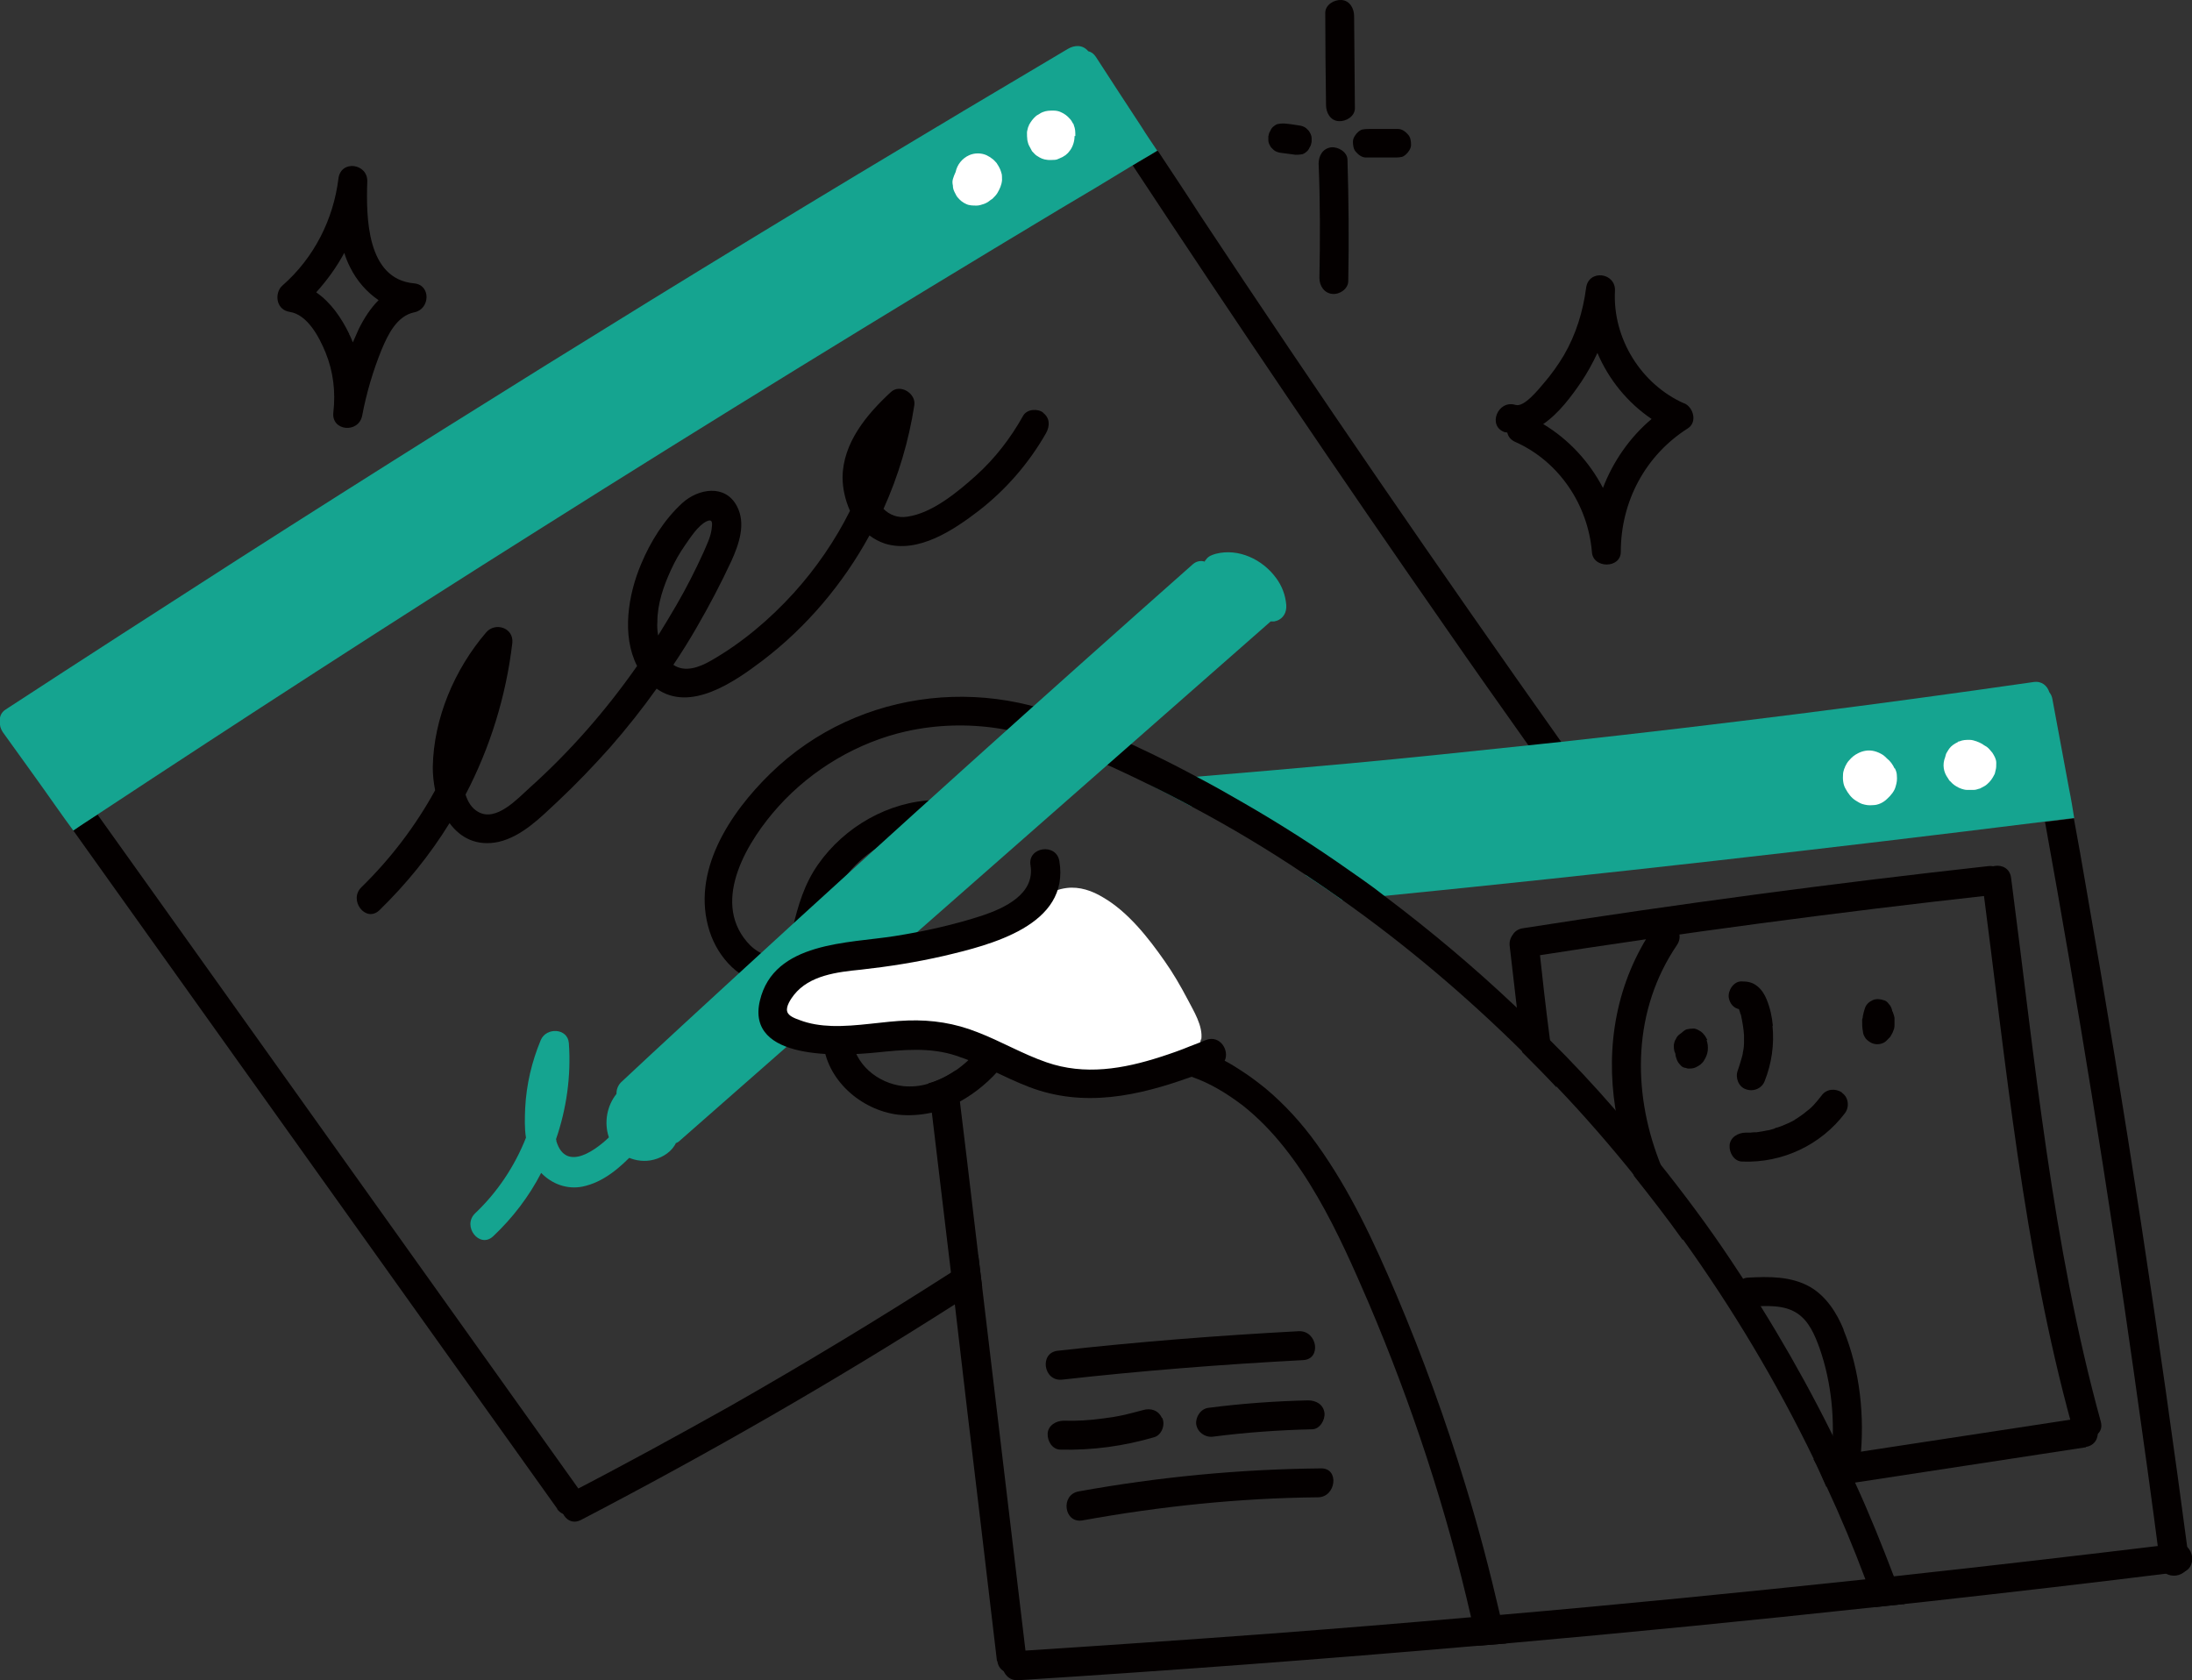 <svg width="197" height="151" viewBox="0 0 197 151" fill="none" xmlns="http://www.w3.org/2000/svg">
<rect x="0" y="0" width="197" height="151" fill="#333333" stroke="none"/>
<g clip-path="url(#clip0_803_114)">
<path d="M99.096 66.069C89.565 60.484 77.23 61.714 69.241 69.511C65.597 73.059 62.057 78.363 63.775 83.702C64.545 86.09 66.543 88.268 69.136 88.478C71.869 88.689 73.236 86.511 73.796 84.158C74.392 81.559 75.198 79.276 77.23 77.414C79.228 75.588 81.715 74.569 84.414 74.499C86.096 74.464 85.71 71.865 84.028 71.9C79.893 72.005 75.899 74.288 73.516 77.695C72.289 79.451 71.729 81.348 71.238 83.421C71.063 84.158 70.888 85.142 70.222 85.633C69.206 86.371 67.804 85.458 67.138 84.65C63.88 80.856 67.278 75.447 69.977 72.462C72.99 69.125 77.09 66.701 81.47 65.718C86.866 64.524 92.683 65.402 97.484 68.177C98.921 69.02 100.497 66.912 99.061 66.069H99.096Z" fill="#040000"/>
<path d="M90.09 95.784C89.039 97.084 87.707 98.208 86.236 99.016C85.43 99.437 84.589 99.788 83.713 99.999C82.732 100.21 81.715 100.28 80.699 100.175C77.37 99.753 74.252 97.049 73.971 93.572C73.866 91.885 76.424 91.534 76.564 93.22C76.74 95.609 78.877 97.365 81.19 97.611C81.961 97.681 82.697 97.611 83.397 97.4C84.273 97.154 85.114 96.733 85.885 96.206C86.691 95.644 87.392 94.977 87.988 94.274C89.074 92.974 91.141 94.52 90.09 95.855V95.784Z" fill="#040000"/>
<path d="M135.363 147.698C134.487 147.769 133.611 147.839 132.77 147.909C132.595 147.066 132.385 146.188 132.209 145.345C130.002 135.686 126.883 126.202 122.994 117.07C120.401 111.063 117.142 103.652 111.71 99.367C110.975 98.805 110.204 98.278 109.398 97.822C108.662 97.4 107.891 97.049 107.085 96.768C106.559 96.592 105.999 96.417 105.403 96.276C104.702 96.1 104.352 95.538 104.317 94.977C105.193 94.695 106.104 94.379 106.945 94.028C108.031 94.344 109.082 94.801 110.064 95.328C110.554 95.574 111.045 95.89 111.535 96.206C112.306 96.698 113.042 97.26 113.743 97.822C115.46 99.262 117.002 100.948 118.333 102.809C121.347 106.989 123.519 111.696 125.517 116.402C127.864 121.952 129.932 127.642 131.684 133.403C132.875 137.266 133.891 141.165 134.802 145.099C135.013 145.942 135.188 146.82 135.363 147.663V147.698Z" fill="#040000"/>
<path d="M89.6 149.279C89.109 145.029 88.583 140.779 88.093 136.529C87.322 130.101 86.551 123.673 85.815 117.245C85.71 116.297 85.57 115.349 85.465 114.365C84.904 109.588 84.308 104.776 83.748 99.999C83.643 99.121 83.537 98.243 83.432 97.365C84.308 97.119 85.149 96.698 85.92 96.171C86.025 97.119 86.131 98.067 86.271 99.016C86.481 100.737 86.691 102.493 86.901 104.214L87.918 112.785L88.268 115.665L92.228 148.893C92.403 150.578 89.845 150.93 89.635 149.279H89.6Z" fill="#040000"/>
<path d="M195.914 141.271C188.31 142.219 180.706 143.097 173.102 143.94C172.436 144.01 171.806 144.08 171.14 144.151C170.264 144.256 169.388 144.326 168.512 144.432C157.474 145.626 146.401 146.715 135.328 147.698C134.452 147.769 133.576 147.839 132.735 147.909C119.034 149.103 105.298 150.122 91.527 151C89.845 151.105 89.495 148.506 91.176 148.401C98.815 147.909 106.454 147.382 114.058 146.82C120.085 146.364 126.112 145.872 132.139 145.345C133.015 145.275 133.891 145.204 134.767 145.134C145.735 144.186 156.668 143.097 167.601 141.938C168.477 141.868 169.388 141.762 170.264 141.657C178.709 140.744 187.118 139.76 195.563 138.742C197.245 138.531 197.596 141.13 195.949 141.341L195.914 141.271Z" fill="#040000"/>
<path d="M194.127 140.498C193.391 134.773 192.585 129.047 191.779 123.357C189.431 106.813 186.768 90.305 183.79 73.867C184.666 73.761 185.507 73.656 186.383 73.551C186.768 75.658 187.154 77.766 187.504 79.873C191.008 99.894 194.057 119.985 196.72 140.147C196.93 141.833 194.337 142.184 194.127 140.533V140.498Z" fill="#040000"/>
<path d="M50.074 135.58L39.071 120.161C28.243 104.987 17.415 89.813 6.588 74.639C7.289 74.148 8.024 73.656 8.76 73.199L13.351 79.627C26.281 97.751 39.211 115.876 52.141 134C53.122 135.37 51.055 136.985 50.074 135.615V135.58Z" fill="#040000"/>
<path d="M88.233 115.665C87.427 116.192 86.621 116.719 85.78 117.245C74.882 124.2 63.669 130.628 52.211 136.599C50.704 137.372 49.688 134.948 51.195 134.175C56.03 131.682 60.831 129.047 65.597 126.378C72.324 122.549 78.947 118.545 85.465 114.365C86.271 113.838 87.112 113.311 87.918 112.785L88.268 115.665H88.233Z" fill="#040000"/>
<path d="M141.986 69.125C141.005 69.23 140.023 69.336 139.077 69.441C138.482 68.633 137.921 67.825 137.36 66.982C134.872 63.47 132.385 59.957 129.932 56.41C120.366 42.676 111.01 28.837 101.794 14.858C102.53 14.436 103.301 13.979 104.036 13.523C105.333 15.49 106.629 17.422 107.891 19.389C118.438 35.335 129.266 51.071 140.304 66.666C140.829 67.404 141.32 68.106 141.846 68.844C141.916 68.949 141.951 69.019 141.986 69.125Z" fill="#040000"/>
<path d="M186.383 73.515C185.507 73.621 184.666 73.726 183.79 73.832C164.062 76.29 144.298 78.538 124.535 80.505C123.239 80.646 121.942 80.786 120.611 80.892C119.525 80.084 118.403 79.346 117.282 78.609C118.228 78.538 119.139 78.433 120.085 78.328C117.142 76.677 114.303 74.885 111.57 72.883C111.29 72.672 111.115 72.391 111.08 72.146C109.748 72.251 108.452 72.391 107.12 72.497C105.824 71.794 104.527 71.127 103.231 70.46C103.406 70.284 103.651 70.144 104.001 70.108C105.228 70.003 106.454 69.898 107.681 69.792C112.271 69.406 116.826 69.019 121.382 68.598C126.708 68.106 132.034 67.544 137.36 66.982C138.342 66.877 139.323 66.772 140.339 66.666C154.495 65.121 168.652 63.329 182.773 61.292C183.509 61.187 184 61.643 184.175 62.205C184.315 62.381 184.42 62.592 184.455 62.838C184.946 65.542 185.472 68.247 185.962 70.951C186.137 71.794 186.277 72.672 186.418 73.551L186.383 73.515Z" fill="#15A490"/>
<path d="M171.175 144.151C170.299 144.256 169.423 144.326 168.547 144.432C168.266 143.589 167.951 142.746 167.636 141.903C166.584 139.093 165.428 136.318 164.167 133.613C163.956 133.157 163.781 132.735 163.571 132.279C163.396 131.892 163.221 131.506 163.01 131.12C159.681 124.235 155.722 117.632 151.272 111.415C149.87 109.448 148.398 107.551 146.891 105.654C144.684 102.915 142.371 100.245 139.918 97.681C138.902 96.592 137.886 95.538 136.835 94.52C131.754 89.497 126.358 84.931 120.646 80.892C119.56 80.119 118.438 79.346 117.317 78.609C114.023 76.396 110.624 74.358 107.12 72.497C105.824 71.794 104.527 71.127 103.231 70.495C101.584 69.687 99.937 68.914 98.255 68.177C96.713 67.509 97.659 65.05 99.201 65.753C102.074 67.017 104.912 68.387 107.646 69.862C109.047 70.6 110.414 71.373 111.745 72.146C115.039 74.042 118.228 76.079 121.312 78.257C121.697 78.538 122.083 78.784 122.468 79.065C123.169 79.557 123.835 80.049 124.5 80.576C128.6 83.666 132.525 86.968 136.274 90.516C137.29 91.464 138.271 92.412 139.253 93.431C141.285 95.433 143.247 97.541 145.139 99.718C146.471 101.264 147.768 102.809 149.029 104.39C151.307 107.235 153.514 110.185 155.547 113.241C159.331 118.861 162.695 124.727 165.603 130.839C165.989 131.646 166.374 132.489 166.76 133.332C168.021 136.072 169.142 138.882 170.229 141.727C170.544 142.57 170.859 143.413 171.14 144.256L171.175 144.151Z" fill="#040000"/>
<path d="M115.6 54.373C115.6 54.373 115.6 54.548 115.6 54.618C115.565 55.251 115.144 55.742 114.514 55.848C114.409 55.848 114.303 55.848 114.198 55.848C111.64 58.096 109.082 60.344 106.524 62.592C91.387 75.904 76.214 89.216 61.076 102.528C60.971 102.634 60.831 102.704 60.726 102.739C60.726 102.809 60.656 102.88 60.621 102.95C60.165 103.687 59.289 104.144 58.448 104.285C56.906 104.53 55.224 103.687 54.699 102.142C54.278 100.842 54.559 99.367 55.4 98.313C55.4 97.962 55.505 97.576 55.82 97.26C59.535 93.782 63.284 90.34 67.033 86.898C80.314 74.71 93.699 62.662 107.19 50.72C107.541 50.404 107.961 50.368 108.276 50.474C108.276 50.404 108.346 50.333 108.382 50.298C108.592 49.982 108.907 49.877 109.258 49.771C111.29 49.245 113.462 50.263 114.689 51.949C115.215 52.652 115.53 53.495 115.6 54.373Z" fill="#15A490"/>
<path d="M107.926 93.396C107.611 95.784 103.756 96.522 101.864 96.838C96.292 97.716 91.597 94.871 86.481 93.255C83.818 92.412 81.225 92.483 78.457 92.658C75.864 92.834 73.165 92.869 70.783 91.57C70.327 91.324 69.802 90.797 69.977 90.2C70.572 87.741 72.394 85.914 74.918 85.493C75.408 85.423 75.793 85.598 76.039 85.879C78.947 85.633 81.82 85.282 84.694 84.79C87.567 84.299 90.3 83.877 92.473 81.77C93.454 80.821 94.435 79.978 95.872 79.803C97.028 79.662 98.15 80.049 99.131 80.646C101.373 81.945 103.195 84.264 104.667 86.371C105.438 87.46 106.104 88.619 106.735 89.813C107.26 90.832 108.136 92.202 107.961 93.431L107.926 93.396Z" fill="white"/>
<path d="M110.063 95.328C109.958 95.574 109.748 95.749 109.433 95.89C108.662 96.206 107.856 96.487 107.085 96.768C102.319 98.489 97.414 99.578 92.473 97.681C90.265 96.838 88.198 95.609 85.92 94.871C83.573 94.098 81.155 94.344 78.737 94.59C75.583 94.906 66.998 95.363 68.295 89.919C69.556 84.615 76.249 84.79 80.419 84.123C83.082 83.701 85.78 83.104 88.338 82.261C90.3 81.594 93.034 80.33 92.613 77.766C92.333 76.115 94.926 75.728 95.206 77.379C96.187 83.175 88.969 84.931 84.799 85.914C82.346 86.476 79.893 86.863 77.37 87.144C75.268 87.355 72.745 87.635 71.343 89.427C71.098 89.743 70.607 90.445 70.748 90.902C70.853 91.323 71.484 91.534 71.869 91.675C72.78 92.026 73.761 92.166 74.742 92.202C77.055 92.272 79.333 91.78 81.61 91.71C83.783 91.64 85.815 91.956 87.848 92.764C89.95 93.572 91.912 94.731 94.05 95.468C97.484 96.662 100.953 96.065 104.317 94.977C105.193 94.695 106.104 94.379 106.945 94.028C107.435 93.853 107.926 93.642 108.382 93.466C109.643 92.974 110.519 94.415 110.063 95.328Z" fill="#040000"/>
<path d="M104.036 13.523C103.301 13.979 102.53 14.401 101.794 14.858C99.621 16.192 97.449 17.492 95.241 18.792C79.508 28.24 63.844 37.864 48.321 47.664C35.041 56.023 21.866 64.559 8.76 73.199C8.024 73.691 7.289 74.148 6.588 74.639C6.062 73.937 5.572 73.234 5.046 72.497C3.469 70.249 1.857 68.036 0.245 65.788C0.035 65.472 -0.035 65.156 2.55182e-06 64.875C-0.07 64.489 0.07 64.032 0.526 63.751C7.464 59.22 14.402 54.759 21.34 50.298C33.639 42.43 46.009 34.668 58.448 27.011C70.888 19.354 83.397 11.837 95.977 4.391C96.573 4.039 97.309 4.004 97.799 4.601C98.079 4.672 98.29 4.812 98.5 5.128C99.867 7.236 101.233 9.343 102.6 11.415C103.055 12.153 103.546 12.855 104.036 13.593V13.523Z" fill="#15A490"/>
<path d="M93.769 37.091C93.279 36.705 92.298 36.74 91.947 37.372C90.826 39.374 89.424 41.201 87.707 42.746C86.061 44.222 83.783 46.118 81.54 46.434C80.664 46.575 79.928 46.259 79.403 45.732C80.734 42.782 81.68 39.62 82.171 36.424C82.346 35.37 80.909 34.457 80.069 35.23C77.896 37.232 75.758 39.796 75.723 42.887C75.723 43.906 75.969 44.959 76.389 45.908C75.058 48.577 73.341 51.071 71.343 53.284C69.206 55.637 66.683 57.78 63.915 59.36C62.828 59.992 61.532 60.449 60.516 59.747C61.252 58.658 61.952 57.534 62.618 56.375C63.739 54.443 64.791 52.441 65.737 50.404C66.403 48.928 67.068 47.067 66.227 45.486C65.176 43.484 62.758 43.906 61.322 45.205C59.71 46.68 58.448 48.682 57.607 50.72C56.451 53.459 55.855 57.112 57.257 59.852C54.454 63.856 51.23 67.544 47.586 70.811C46.499 71.794 44.572 73.902 42.96 72.954C42.4 72.637 42.049 72.075 41.839 71.408C44.046 67.193 45.483 62.557 46.044 57.78C46.184 56.41 44.502 55.883 43.696 56.831C40.858 60.133 38.965 64.559 38.895 68.949C38.895 69.617 38.965 70.319 39.106 71.022C37.354 74.218 35.111 77.168 32.483 79.733C31.291 80.892 32.868 82.964 34.095 81.805C36.513 79.451 38.65 76.817 40.402 73.972C41.383 75.307 42.855 76.08 44.817 75.658C46.92 75.166 48.602 73.445 50.144 72.005C51.791 70.46 53.332 68.844 54.839 67.158C56.311 65.472 57.712 63.716 59.009 61.889C62.022 64.032 65.947 61.327 68.54 59.36C72.5 56.34 75.758 52.476 78.141 48.12C78.562 48.437 79.017 48.682 79.543 48.858C82.521 49.771 85.71 47.629 87.953 45.908C90.406 44.011 92.473 41.623 94.015 38.918C94.365 38.286 94.365 37.548 93.734 37.091H93.769ZM59.079 55.883C59.079 54.267 59.64 52.651 60.305 51.211C60.656 50.439 61.076 49.701 61.567 48.999C62.057 48.296 62.723 47.242 63.494 46.856C64.09 46.575 64.02 47.067 63.95 47.594C63.844 48.331 63.494 48.999 63.214 49.666C62.478 51.282 61.672 52.862 60.796 54.373C60.27 55.286 59.71 56.199 59.149 57.112C59.079 56.691 59.044 56.269 59.079 55.883Z" fill="#040000"/>
<path d="M56.836 101.65C56.206 101.194 55.505 101.404 55.014 101.931C53.718 103.266 50.879 105.444 50.003 102.563C50.003 102.493 50.003 102.423 49.968 102.388C50.914 99.648 51.335 96.698 51.125 93.747C51.02 92.377 49.092 92.307 48.602 93.466C47.796 95.398 47.305 97.47 47.2 99.578C47.165 100.456 47.13 101.369 47.27 102.247C46.254 104.811 44.712 107.13 42.715 109.026C41.488 110.185 43.1 112.258 44.327 111.099C46.079 109.448 47.55 107.516 48.637 105.408C49.583 106.392 50.95 106.919 52.351 106.638C54.243 106.251 55.75 104.917 57.047 103.547C57.537 103.02 57.292 102.107 56.766 101.72L56.836 101.65Z" fill="#15A490"/>
<path d="M179.409 68.563C179.409 68.212 179.234 67.931 179.059 67.65C178.849 67.404 178.744 67.263 178.604 67.158C178.533 67.088 178.428 67.053 178.323 66.982C178.148 66.842 177.973 66.772 177.833 66.701C177.798 66.701 177.728 66.666 177.657 66.631C177.447 66.561 177.237 66.491 177.027 66.491C176.676 66.491 176.431 66.491 176.081 66.631C176.046 66.631 175.975 66.631 175.94 66.701C175.8 66.772 175.66 66.842 175.52 66.947C175.275 67.123 175.134 67.334 174.994 67.579C174.889 67.72 174.854 67.896 174.819 68.036C174.539 68.739 174.679 69.406 175.064 69.933C175.17 70.108 175.205 70.179 175.275 70.214C175.52 70.495 175.73 70.635 176.081 70.811C176.116 70.811 176.186 70.846 176.256 70.881C176.396 70.916 176.571 70.987 176.746 70.987C176.851 70.987 176.957 70.987 177.062 70.987C177.167 70.987 177.307 70.987 177.412 70.987C177.587 70.987 177.727 70.916 177.868 70.881C177.938 70.881 177.973 70.846 178.043 70.811C178.253 70.706 178.463 70.6 178.604 70.46C178.884 70.214 179.059 69.968 179.234 69.617C179.304 69.511 179.304 69.371 179.339 69.265C179.409 69.02 179.409 68.879 179.409 68.563Z" fill="white"/>
<path d="M170.264 69.055C170.124 68.739 169.878 68.387 169.598 68.177C169.493 68.071 169.353 67.931 169.248 67.86C168.757 67.544 168.196 67.369 167.636 67.474C167.425 67.509 167.215 67.579 167.005 67.685C166.655 67.86 166.444 68.036 166.199 68.317C166.024 68.493 165.919 68.703 165.814 68.914C165.814 68.984 165.779 69.019 165.744 69.09C165.708 69.23 165.638 69.406 165.638 69.582C165.603 70.003 165.638 70.53 165.884 70.916C166.094 71.303 166.374 71.689 166.76 71.935C166.935 72.04 167.145 72.181 167.355 72.251C167.706 72.356 167.951 72.391 168.337 72.356C168.792 72.356 169.283 72.111 169.598 71.794C169.948 71.478 170.264 71.092 170.369 70.67C170.474 70.319 170.509 70.073 170.474 69.687C170.474 69.476 170.404 69.265 170.299 69.055H170.264Z" fill="white"/>
<path d="M96.643 12.223C96.643 11.837 96.643 11.591 96.503 11.24C96.503 11.17 96.468 11.134 96.433 11.099C96.362 10.959 96.257 10.783 96.152 10.678C95.907 10.397 95.662 10.221 95.346 10.081C95.136 9.975 94.891 9.94 94.68 9.94C94.33 9.94 94.05 9.94 93.699 10.081C93.594 10.116 93.489 10.186 93.384 10.256C93.279 10.327 93.174 10.362 93.104 10.432C92.823 10.678 92.648 10.924 92.473 11.24C92.473 11.31 92.438 11.345 92.403 11.415C92.368 11.591 92.298 11.767 92.298 11.907C92.298 12.118 92.298 12.364 92.333 12.61C92.368 12.75 92.403 12.926 92.473 13.066C92.543 13.207 92.648 13.382 92.718 13.523C92.718 13.558 92.788 13.628 92.823 13.663C92.928 13.769 93.069 13.944 93.209 14.015C93.524 14.225 93.769 14.331 94.12 14.366C94.33 14.401 94.575 14.366 94.786 14.366C94.926 14.366 95.101 14.296 95.241 14.225C95.416 14.155 95.557 14.085 95.697 13.98C95.732 13.98 95.802 13.909 95.837 13.874C95.977 13.769 96.082 13.628 96.187 13.488C96.433 13.137 96.573 12.68 96.573 12.223H96.643Z" fill="white"/>
<path d="M90.02 15.63C89.95 15.349 89.88 15.174 89.74 14.928C89.67 14.822 89.635 14.752 89.565 14.647C89.459 14.541 89.354 14.401 89.214 14.296C89.039 14.155 88.864 14.05 88.653 13.944C88.163 13.734 87.602 13.734 87.112 13.944C86.481 14.225 86.025 14.787 85.885 15.455C85.78 15.665 85.71 15.876 85.64 16.087C85.57 16.333 85.605 16.509 85.64 16.684C85.64 16.86 85.675 17.035 85.78 17.246C85.92 17.527 85.99 17.668 86.096 17.773C86.306 18.019 86.516 18.194 86.831 18.335C87.112 18.475 87.462 18.475 87.778 18.475C87.988 18.475 88.198 18.405 88.408 18.335C88.618 18.265 88.794 18.159 88.969 18.019C89.039 17.949 89.144 17.913 89.214 17.843C89.354 17.703 89.529 17.527 89.635 17.351C89.845 17 90.02 16.614 90.055 16.192C90.055 15.982 90.055 15.771 90.02 15.595V15.63Z" fill="white"/>
<path d="M151.342 36.248C147.487 34.527 144.929 30.418 145.139 26.168C145.245 24.482 142.757 24.166 142.546 25.887C142.266 27.994 141.635 30.067 140.549 31.928C140.023 32.806 139.428 33.649 138.727 34.457C138.306 34.949 136.975 36.635 136.204 36.389C134.592 35.897 133.646 38.321 135.258 38.848C135.328 38.848 135.398 38.848 135.468 38.883C135.538 39.234 135.784 39.55 136.204 39.726C140.129 41.482 142.722 45.381 143.072 49.631C143.177 51.106 145.665 51.106 145.665 49.596C145.665 45.065 147.873 40.92 151.692 38.496C152.568 37.934 152.183 36.6 151.377 36.248H151.342ZM144.053 43.835C142.827 41.482 140.97 39.48 138.692 38.11C140.094 37.162 141.25 35.581 142.091 34.352C142.652 33.509 143.142 32.631 143.563 31.717C144.579 34.106 146.261 36.178 148.433 37.653C146.471 39.304 144.964 41.482 144.053 43.87V43.835Z" fill="#040000"/>
<path d="M37.213 25.465C32.938 25.079 32.903 19.494 33.008 16.333C33.079 14.682 30.626 14.331 30.416 16.052C29.96 19.74 28.208 23.182 25.405 25.641C25.299 25.746 25.265 25.781 25.23 25.817C24.669 26.554 24.879 27.854 26.035 28.029C27.647 28.275 28.698 30.312 29.259 31.682C29.96 33.403 30.17 35.23 29.96 37.056C29.75 38.742 32.238 38.988 32.553 37.337C32.938 35.3 33.534 33.298 34.305 31.401C34.866 30.067 35.672 28.381 37.248 28.064C38.65 27.784 38.755 25.606 37.213 25.465ZM31.397 30.031C30.696 28.591 29.75 27.186 28.418 26.273C29.399 25.184 30.24 24.025 30.941 22.726C31.081 23.182 31.256 23.604 31.467 24.025C32.062 25.219 32.938 26.238 34.025 26.976C33.289 27.713 32.728 28.591 32.238 29.575C32.062 29.961 31.887 30.383 31.712 30.769C31.607 30.523 31.502 30.242 31.362 29.996L31.397 30.031Z" fill="#040000"/>
<path d="M121.697 1.44C121.697 0.773 121.312 0.035 120.541 -7.11065e-07C119.91 -0.035 119.104 0.421 119.104 1.159C119.104 3.934 119.139 6.674 119.174 9.448C119.174 10.116 119.56 10.854 120.33 10.889C120.961 10.924 121.767 10.467 121.767 9.729L121.697 1.44Z" fill="#040000"/>
<path d="M117.878 12.399C117.878 12.188 117.772 11.977 117.632 11.767C117.562 11.696 117.457 11.591 117.387 11.521C117.212 11.38 117.002 11.31 116.756 11.275C116.301 11.205 115.88 11.134 115.425 11.099C115.25 11.099 115.074 11.099 114.934 11.134C114.759 11.134 114.619 11.24 114.479 11.345C114.338 11.45 114.233 11.591 114.163 11.767C114.058 11.907 114.023 12.083 113.988 12.258C113.988 12.364 113.988 12.469 113.988 12.61C113.988 12.82 114.093 13.031 114.233 13.242C114.303 13.312 114.409 13.418 114.479 13.488C114.654 13.628 114.864 13.698 115.109 13.734L116.441 13.909C116.441 13.909 116.791 13.909 116.932 13.874C117.107 13.874 117.247 13.769 117.387 13.663C117.527 13.558 117.632 13.418 117.702 13.242C117.808 13.101 117.843 12.926 117.878 12.75V12.399Z" fill="#040000"/>
<path d="M126.533 12.083C126.322 11.837 126.007 11.591 125.657 11.591H123.029C123.029 11.591 122.678 11.591 122.538 11.626C122.363 11.626 122.223 11.732 122.083 11.837C121.837 12.048 121.592 12.399 121.592 12.715C121.592 13.031 121.627 13.418 121.872 13.663C122.083 13.909 122.398 14.155 122.748 14.155H125.376C125.376 14.155 125.727 14.155 125.867 14.12C126.042 14.12 126.182 14.015 126.322 13.909C126.568 13.698 126.813 13.347 126.813 13.031C126.813 12.715 126.778 12.329 126.533 12.083Z" fill="#040000"/>
<path d="M121.101 14.366C121.101 13.663 120.26 13.172 119.63 13.242C118.859 13.347 118.508 14.015 118.508 14.717C118.649 18.124 118.649 21.566 118.578 24.974C118.578 25.676 118.999 26.343 119.735 26.414C120.401 26.484 121.171 25.957 121.171 25.255C121.242 21.602 121.207 17.949 121.101 14.331V14.366Z" fill="#040000"/>
<path d="M139.883 97.716C138.867 96.627 137.851 95.609 136.8 94.555C136.625 93.185 136.449 91.815 136.309 90.445C136.099 88.619 135.889 86.828 135.678 85.001C135.503 83.315 138.061 82.964 138.271 84.65C138.587 87.565 138.902 90.445 139.288 93.361C139.463 94.801 139.673 96.276 139.883 97.716Z" fill="#040000"/>
<path d="M178.709 77.836C164.727 79.381 150.781 81.243 136.87 83.421C135.188 83.666 135.573 86.266 137.255 86.02C151.166 83.842 165.113 81.981 179.094 80.435C180.776 80.259 180.391 77.66 178.709 77.836Z" fill="#040000"/>
<path d="M188.8 127.748C184.42 111.836 182.879 95.222 180.741 78.889C180.531 77.204 177.938 77.59 178.148 79.276C180.285 95.609 181.827 112.223 186.207 128.134C186.663 129.75 189.256 129.398 188.8 127.748Z" fill="#040000"/>
<path d="M187.469 130.066C180.566 131.12 173.698 132.173 166.795 133.227C165.919 133.368 165.008 133.508 164.132 133.613C163.921 133.157 163.746 132.735 163.536 132.279C163.361 131.892 163.186 131.506 162.975 131.12C163.886 130.979 164.762 130.839 165.673 130.698C172.822 129.609 179.97 128.52 187.083 127.431C188.765 127.186 189.116 129.785 187.469 130.031V130.066Z" fill="#040000"/>
<path d="M153.444 93.466C153.339 93.255 153.269 93.15 153.199 93.045C153.059 92.869 152.954 92.764 152.848 92.693C152.743 92.623 152.638 92.588 152.533 92.518C152.358 92.448 152.218 92.412 152.043 92.448C151.937 92.448 151.832 92.448 151.727 92.483C151.552 92.483 151.412 92.588 151.272 92.693C151.166 92.799 151.061 92.869 150.921 92.974C150.781 93.08 150.676 93.22 150.606 93.396C150.501 93.536 150.466 93.712 150.431 93.888C150.431 94.063 150.431 94.239 150.466 94.379C150.466 94.485 150.536 94.59 150.571 94.695C150.571 94.871 150.641 95.082 150.711 95.257C150.781 95.433 150.886 95.574 150.991 95.679C151.096 95.82 151.237 95.925 151.412 95.96C151.517 95.96 151.622 96.03 151.727 96.03C151.937 96.03 152.183 96.03 152.393 95.925C152.533 95.855 152.673 95.784 152.813 95.679C152.919 95.574 153.059 95.468 153.129 95.328C153.304 95.047 153.444 94.766 153.479 94.415C153.514 94.063 153.479 93.782 153.374 93.466H153.444Z" fill="#040000"/>
<path d="M170.264 91.464C170.264 91.464 170.194 91.148 170.124 91.007C170.124 90.937 170.089 90.902 170.054 90.867C170.054 90.762 170.018 90.691 169.983 90.586C169.913 90.41 169.808 90.27 169.703 90.164C169.598 90.024 169.458 89.919 169.283 89.883C168.967 89.778 168.617 89.743 168.301 89.883C167.986 90.024 167.706 90.27 167.601 90.621C167.531 90.832 167.461 91.078 167.425 91.288C167.425 91.394 167.39 91.534 167.355 91.64C167.355 91.991 167.355 92.377 167.425 92.693C167.425 92.904 167.531 93.115 167.671 93.326C167.811 93.501 168.021 93.642 168.231 93.747C168.652 93.923 169.178 93.853 169.493 93.572C169.563 93.501 169.598 93.466 169.668 93.396C169.738 93.326 169.773 93.29 169.843 93.22C169.913 93.15 169.948 93.045 170.018 92.939C170.089 92.834 170.124 92.728 170.159 92.623C170.229 92.483 170.264 92.307 170.264 92.131C170.264 92.061 170.264 92.026 170.264 91.956C170.264 91.815 170.264 91.64 170.264 91.464Z" fill="#040000"/>
<path d="M151.237 111.45C149.835 109.483 148.363 107.586 146.856 105.689C146.086 103.722 145.525 101.685 145.174 99.613C144.298 94.028 145.245 88.268 148.608 83.35C149.555 81.945 151.657 83.526 150.711 84.931C146.751 90.762 146.681 97.962 149.099 104.284C149.765 106.111 150.676 107.867 151.727 109.483C152.218 110.256 151.832 111.063 151.237 111.415V111.45Z" fill="#040000"/>
<path d="M165.708 119.529C165.078 117.983 164.132 116.508 162.695 115.665C160.978 114.681 158.981 114.716 157.053 114.822C156.353 114.857 155.862 115.665 155.932 116.297C156.037 117.07 156.703 117.456 157.404 117.421C158.735 117.351 160.347 117.245 161.504 118.018C162.59 118.721 163.115 120.02 163.536 121.179C164.622 124.305 164.938 127.713 164.587 130.979C164.412 132.665 167.005 132.946 167.18 131.26C167.601 127.326 167.18 123.181 165.673 119.493L165.708 119.529Z" fill="#040000"/>
<path d="M165.533 98.173C164.938 97.787 164.132 97.857 163.711 98.454C163.501 98.735 163.256 99.016 163.01 99.297C162.94 99.367 162.87 99.437 162.8 99.508C162.66 99.648 162.52 99.754 162.38 99.859C162.099 100.105 161.784 100.315 161.469 100.526C161.398 100.561 161.328 100.596 161.258 100.667C161.013 100.807 160.838 100.877 160.698 100.948C160.382 101.088 160.067 101.229 159.716 101.334C159.611 101.334 159.506 101.404 159.436 101.439C159.051 101.545 158.981 101.58 158.875 101.58C158.525 101.65 158.175 101.72 157.859 101.756C157.684 101.756 157.509 101.756 157.299 101.791C157.088 101.791 156.983 101.791 156.878 101.791C156.212 101.791 155.477 102.212 155.441 102.95C155.406 103.617 155.862 104.39 156.598 104.39C160.172 104.53 163.641 102.915 165.814 100.034C166.234 99.472 166.129 98.594 165.533 98.208V98.173Z" fill="#040000"/>
<path d="M159.331 92.202C159.261 91.394 159.086 90.586 158.77 89.813C158.595 89.392 158.35 88.97 157.964 88.654C157.509 88.268 157.053 88.198 156.493 88.198C155.792 88.198 155.266 89.04 155.371 89.673C155.477 90.235 155.827 90.586 156.282 90.691C156.317 90.797 156.353 90.902 156.388 91.007C156.388 91.078 156.423 91.148 156.458 91.183C156.598 91.85 156.703 92.448 156.738 93.045C156.738 93.431 156.738 93.572 156.738 93.712C156.738 93.993 156.703 94.309 156.633 94.59C156.633 94.766 156.563 94.906 156.528 95.082C156.388 95.574 156.282 95.89 156.177 96.206C155.932 96.838 156.247 97.681 156.913 97.892C157.579 98.138 158.35 97.822 158.595 97.154C159.226 95.574 159.471 93.853 159.296 92.167L159.331 92.202Z" fill="#040000"/>
<path d="M118.719 131.963C111.395 132.033 104.107 132.735 96.923 134.035C95.276 134.351 95.627 136.95 97.309 136.634C104.282 135.37 111.36 134.632 118.438 134.562C120.085 134.562 120.401 131.927 118.719 131.963Z" fill="#040000"/>
<path d="M104.422 127.432C104.107 126.729 103.406 126.518 102.705 126.729C102.179 126.87 101.654 127.01 101.058 127.151C100.427 127.291 99.796 127.396 99.201 127.467C97.939 127.642 96.783 127.713 95.592 127.677C94.926 127.677 94.19 128.099 94.155 128.836C94.12 129.504 94.575 130.277 95.311 130.277C98.185 130.347 101.023 129.96 103.756 129.153C104.422 128.942 104.737 128.029 104.457 127.432H104.422Z" fill="#040000"/>
<path d="M108.627 126.518C107.926 126.588 107.435 127.326 107.506 127.993C107.611 128.696 108.276 129.188 108.977 129.117C111.956 128.731 114.934 128.52 117.913 128.45C118.613 128.45 119.104 127.607 119.034 126.975C118.929 126.202 118.263 125.851 117.562 125.851C114.584 125.921 111.605 126.132 108.627 126.518Z" fill="#040000"/>
<path d="M95.451 123.989C102.635 123.181 109.853 122.619 117.107 122.233C118.789 122.163 118.403 119.564 116.721 119.634C109.503 120.02 102.284 120.582 95.066 121.39C93.384 121.566 93.769 124.165 95.451 123.989Z" fill="#040000"/>
</g>
<defs>
<clipPath id="clip0_803_114">
<rect width="197" height="151" fill="white"/>
</clipPath>
</defs>
</svg>
